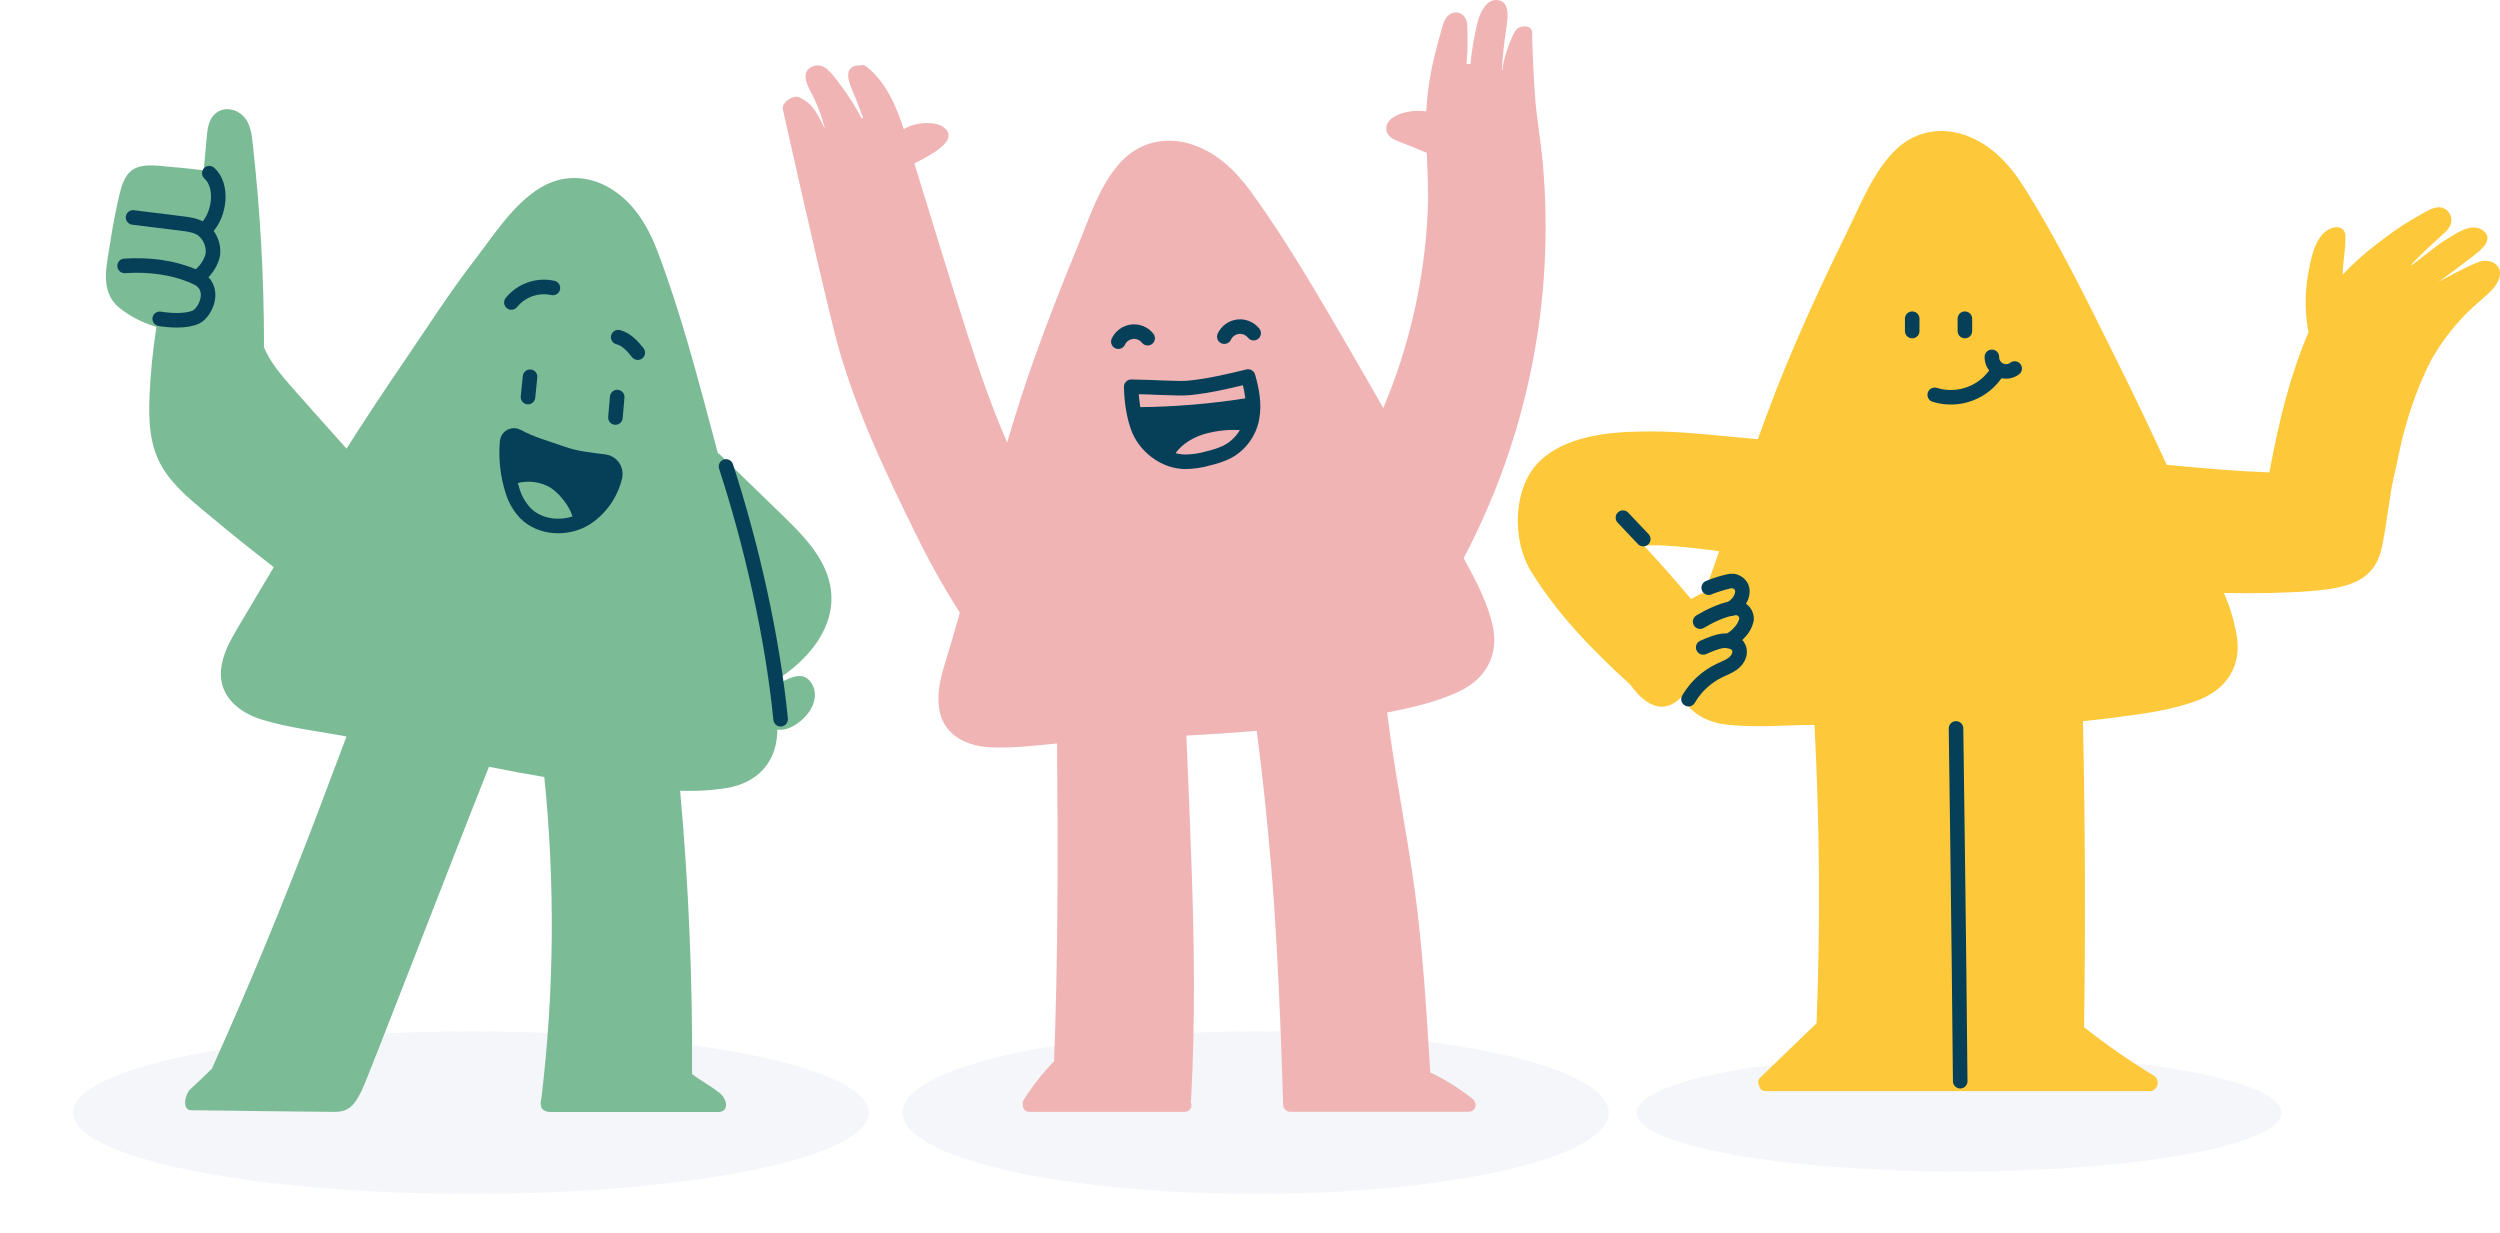 <?xml version="1.0" encoding="UTF-8"?> <svg xmlns="http://www.w3.org/2000/svg" width="446" height="220" viewBox="0 0 446 220" fill="none"><ellipse opacity="0.05" cx="84" cy="198.5" rx="71" ry="14.5" fill="#1D428A"></ellipse><ellipse opacity="0.05" cx="224" cy="198.5" rx="63" ry="14.5" fill="#1D428A"></ellipse><ellipse opacity="0.05" cx="349.5" cy="198.5" rx="57.5" ry="10.5" fill="#1D428A"></ellipse><path fill-rule="evenodd" clip-rule="evenodd" d="M435.215 50.179C436.337 49.57 440.54 47.29 442.339 46.689C444.092 46.088 446.403 47.122 445.944 49.303C445.548 50.964 444.404 51.962 442.662 53.481C441.893 54.151 441.008 54.923 440.02 55.899C437.503 58.452 435.343 61.333 433.597 64.463C431.754 68.155 430.274 72.018 429.179 75.996C428.488 78.364 428.18 79.858 427.828 81.566C427.609 82.631 427.372 83.779 427.015 85.275C426.676 86.688 426.347 88.914 426.007 91.211C425.599 93.965 425.176 96.822 424.704 98.505C423.258 103.676 418.775 104.957 412.154 105.455C408.042 105.784 402.338 105.905 396.747 105.784C397.875 108.355 398.666 111.06 399.101 113.833C399.781 118.979 397.115 122.93 392.398 124.813C387.919 126.604 382.761 127.282 377.944 127.915C377.558 127.966 377.173 128.016 376.792 128.067C375.061 128.295 373.33 128.491 371.599 128.656C371.997 146.861 372.063 165.062 371.798 183.258C375.826 186.431 380.043 189.356 384.426 192.017C384.85 192.402 385.025 192.99 384.881 193.544C384.736 194.097 384.296 194.525 383.738 194.653H314.971C314.377 194.673 313.872 194.22 313.828 193.627C313.542 193.183 313.623 192.597 314.019 192.247L324.076 182.548C324.76 164.782 324.636 147.038 323.704 129.318C322.108 129.326 320.498 129.38 318.884 129.434C315.37 129.552 311.839 129.671 308.393 129.318C304.87 128.972 301.464 127.396 300.11 124.211C299.531 124.859 298.825 125.382 298.037 125.748C295.124 126.968 292.58 124.544 290.797 122.091C284.223 116.149 277.658 109.376 273.053 101.781C269.812 96.44 269.807 87.257 274.468 82.497C279.129 77.736 287.127 77.083 292.644 76.983C298.081 76.867 302.726 77.321 307.939 77.829C309.739 78.005 311.607 78.187 313.599 78.355C315.668 72.595 317.892 66.778 320.562 60.65C323.364 54.211 326.321 47.848 329.434 41.561C329.912 40.596 330.384 39.588 330.864 38.562C332.883 34.25 335.05 29.621 338.466 26.475C341.824 23.385 346.295 22.61 350.584 24.112C355.253 25.743 358.572 29.383 361.143 33.472C366.911 42.642 371.803 52.525 376.622 62.26C377.125 63.276 377.627 64.291 378.129 65.303C381.017 71.133 383.823 77.008 386.547 82.925C387.378 82.999 388.221 83.076 389.079 83.155C393.633 83.573 398.642 84.033 404.857 84.284C406.606 74.867 408.544 67.025 411.829 59.287C411.185 55.845 411.166 52.315 411.773 48.866C411.783 48.808 411.794 48.749 411.805 48.689C412.34 45.765 413.23 40.904 416.78 40.527C417.61 40.456 418.342 41.066 418.424 41.894C418.474 43.177 418.331 44.481 418.187 45.787C418.069 46.857 417.951 47.927 417.94 48.987L418.373 48.554C420.683 46.04 424.12 43.392 426.673 41.544C428.119 40.499 429.623 39.538 431.178 38.666C431.374 38.557 431.588 38.43 431.815 38.296C432.855 37.678 434.162 36.903 435.263 36.978C436.315 37.074 437.161 37.883 437.302 38.93C437.492 40.202 436.653 41.046 435.787 41.821C433.84 43.578 431.953 45.326 430.161 47.196L430.287 47.269C431.073 46.71 431.9 46.061 432.738 45.404C434.098 44.336 435.487 43.246 436.778 42.483C436.918 42.4 437.065 42.311 437.218 42.218C438.828 41.239 441.118 39.847 442.837 41.033C445.122 42.582 442.647 44.582 441.301 45.612C441.182 45.702 441.036 45.813 440.867 45.942C439.358 47.091 436.048 49.613 434.935 50.329C434.935 50.33 435.036 50.276 435.215 50.179ZM306.705 98.335C302.092 97.686 295.535 97.028 293.289 97.366C296.16 100.465 298.96 103.631 301.689 106.865C302.481 106.395 303.302 105.976 304.147 105.61C305.034 103.135 305.883 100.716 306.705 98.335Z" fill="#FDC93A"></path><path d="M348.953 129.949C348.953 129.949 349.455 165.436 349.702 192.887" stroke="#063F58" stroke-width="2.597" stroke-linecap="round" stroke-linejoin="round"></path><path d="M304.836 104.85C305.407 104.547 308.545 103.53 309.164 103.642C309.814 103.744 310.379 104.147 310.687 104.729C311.12 105.594 310.756 107.36 308.839 108.559" stroke="#063F58" stroke-width="2.597" stroke-linecap="round" stroke-linejoin="round"></path><path d="M303.305 110.904C304.884 109.952 307.048 108.9 308.861 108.558C309.222 108.471 309.594 108.439 309.965 108.463C310.963 108.629 311.667 109.532 311.584 110.54C311.381 111.427 310.931 112.237 310.285 112.877C309.743 113.491 309.086 113.992 308.351 114.353" stroke="#063F58" stroke-width="2.597" stroke-linecap="round" stroke-linejoin="round"></path><path d="M303.849 115.5C304.823 115.067 306.389 114.392 307.45 114.314C308.51 114.236 309.748 114.556 310.189 115.521C310.631 116.486 310.124 117.538 309.376 118.196C308.627 118.854 307.645 119.191 306.749 119.624C304.44 120.737 302.517 122.516 301.227 124.731" stroke="#063F58" stroke-width="2.597" stroke-linecap="round" stroke-linejoin="round"></path><path d="M293.158 96.177L289.531 92.347" stroke="#063F58" stroke-width="2.597" stroke-linecap="round" stroke-linejoin="round"></path><path d="M341.138 56.855V59.058" stroke="#063F58" stroke-width="2.597" stroke-linecap="round" stroke-linejoin="round"></path><path d="M350.537 56.855V59.058" stroke="#063F58" stroke-width="2.597" stroke-linecap="round" stroke-linejoin="round"></path><path d="M356.378 66.164C354.063 69.997 349.435 71.76 345.156 70.44" stroke="#063F58" stroke-width="2.597" stroke-linecap="round" stroke-linejoin="round"></path><path d="M355.352 63.663C355.327 64.638 355.864 65.54 356.732 65.984C357.6 66.427 358.646 66.332 359.42 65.74" stroke="#063F58" stroke-width="2.597" stroke-linecap="round" stroke-linejoin="round"></path><path d="M138.268 122.226C138.123 122.287 137.988 122.372 137.87 122.477C137.827 122.256 137.779 122.044 137.736 121.811C144.704 117.673 150.84 110.269 147.296 101.786C145.734 98.038 142.808 95.07 139.939 92.265C136.122 88.544 132.298 84.83 128.466 81.126C128.35 81.011 128.215 80.916 128.068 80.845C127.934 80.347 127.804 79.849 127.674 79.352C124.576 67.81 121.546 55.982 117.288 44.799C115.557 40.281 113.038 36.057 108.78 33.547C104.885 31.232 100.336 31.111 96.424 33.478C91.516 36.447 88.028 42.051 84.597 46.487C80.303 52.035 76.162 58.518 72.202 64.308C68.389 69.887 65.022 75.007 61.816 80.035C58.509 76.322 55.181 72.635 51.905 68.9C50.118 66.871 48.149 64.508 47.067 61.907C47.086 61.808 47.096 61.708 47.097 61.608C47.101 49.761 46.448 37.922 45.141 26.147C44.925 24.225 44.795 22.04 43.31 20.612C42.111 19.465 40.199 19.054 38.77 19.997C37.113 21.092 37.005 23.139 36.836 24.931C36.667 26.723 36.507 28.57 36.343 30.392C34.365 30.133 32.383 29.916 30.396 29.769C28.41 29.622 25.714 29.077 23.853 30.172C22.161 31.167 21.689 33.201 21.256 34.932C20.616 37.68 20.092 40.454 19.668 43.246C19.058 47.283 17.686 51.97 21.3 54.93C23.266 56.472 25.509 57.622 27.908 58.319C27.281 62.333 26.872 66.378 26.683 70.436C26.489 74.834 26.623 79.43 28.925 83.32C31.089 86.981 34.62 89.669 37.831 92.352C41.447 95.367 45.118 98.308 48.845 101.176C46.824 104.565 44.721 108.1 42.475 111.891C40.995 114.376 39.623 116.916 39.42 119.603C39.069 124.212 42.631 127.112 46.673 128.367C51.542 129.873 56.787 130.423 61.82 131.396C59.92 136.365 57.358 143.259 56.233 146.193C50.135 162.097 44.764 175.145 37.801 190.66C37.801 190.69 35.023 193.356 34.01 194.265C32.997 195.174 32.383 198.047 34.127 198.064C42.782 198.164 56.999 198.363 59.613 198.363C62.227 198.363 63.239 197.199 64.546 194.52C65.684 192.179 79.693 155.753 87.232 136.793C90.486 137.442 93.749 138.057 97.026 138.602H97.103C99.043 157.646 98.873 176.846 96.597 195.853C96.545 196.286 95.805 198.385 98.328 198.385H128.116C129.998 198.385 129.912 196.195 128.297 194.923C126.683 193.65 125.073 192.854 123.463 191.599C123.564 174.73 122.855 157.883 121.334 141.06C124.201 141.179 127.072 141.004 129.903 140.536C134.897 139.619 138.29 136.274 138.636 131.093C138.658 130.782 138.671 130.475 138.675 130.163C140.683 130.44 142.691 128.969 143.925 127.54C145.262 125.995 145.946 123.749 144.79 121.914C143.107 119.253 140.406 121.309 138.268 122.226Z" fill="#7BBB96"></path><path d="M28.493 56.878C30.367 57.19 33.254 57.358 34.959 56.562C36.664 55.766 38.853 51.222 34.924 49.452C30.994 47.682 26.541 47.149 22.227 47.435" stroke="#063F58" stroke-width="2.597" stroke-linecap="round" stroke-linejoin="round"></path><path d="M34.926 49.452C36.406 49.019 38.02 46.47 38.007 44.93C38.031 43.363 37.31 41.877 36.064 40.926C35.012 40.204 33.692 40.026 32.424 39.871L23.734 38.793" stroke="#063F58" stroke-width="2.597" stroke-linecap="round" stroke-linejoin="round"></path><path d="M36.91 40.602C39.212 38.187 39.831 33.119 37.343 30.891" stroke="#063F58" stroke-width="2.597" stroke-linecap="round" stroke-linejoin="round"></path><path d="M129.523 83.217C134.089 97.264 137.802 113.61 139.265 128.311" stroke="#063F58" stroke-width="2.597" stroke-linecap="round" stroke-linejoin="round"></path><path d="M107.854 82.359C105.223 81.995 102.955 81.861 100.207 80.883C97.459 79.905 95.014 79.299 92.283 77.828C91.918 77.625 91.475 77.624 91.109 77.823C90.743 78.022 90.503 78.394 90.474 78.81C90.308 80.98 90.43 83.163 90.838 85.301H90.933C93.294 84.368 95.939 84.46 98.229 85.557C100.484 86.647 102.933 89.716 103.466 92.165L103.634 92.957C103.946 92.812 104.249 92.65 104.543 92.472C107.175 90.738 109.036 88.054 109.737 84.981C109.862 84.38 109.73 83.754 109.372 83.256C109.014 82.757 108.463 82.432 107.854 82.359V82.359Z" fill="#063F58"></path><path d="M94.199 70.835L94.562 67.208" stroke="#063F58" stroke-width="2.597" stroke-linecap="round" stroke-linejoin="round"></path><path d="M109.791 74.483L110.111 70.835" stroke="#063F58" stroke-width="2.597" stroke-linecap="round" stroke-linejoin="round"></path><path d="M91.231 53.966C93.01 51.768 95.877 50.763 98.639 51.37" stroke="#063F58" stroke-width="2.597" stroke-linecap="round" stroke-linejoin="round"></path><path d="M110.285 60.149C111.731 60.517 112.86 61.746 113.778 62.919" stroke="#063F58" stroke-width="2.597" stroke-linecap="round" stroke-linejoin="round"></path><path fill-rule="evenodd" clip-rule="evenodd" d="M92.28 77.828C91.915 77.626 91.473 77.624 91.106 77.823C90.74 78.022 90.5 78.394 90.471 78.81C90.211 81.812 90.554 84.836 91.48 87.704C91.936 89.142 92.71 90.46 93.743 91.559C96.487 94.329 101.23 94.507 104.54 92.447C107.172 90.712 109.033 88.029 109.734 84.956C109.851 84.361 109.717 83.743 109.363 83.251C109.008 82.759 108.466 82.436 107.864 82.359C105.233 81.995 102.965 81.861 100.217 80.883C97.469 79.905 95.011 79.299 92.28 77.828Z" stroke="#063F58" stroke-width="2.597" stroke-linecap="round" stroke-linejoin="round"></path><path d="M90.93 85.276C93.291 84.342 95.936 84.435 98.226 85.531C100.481 86.622 102.93 89.69 103.463 92.14" stroke="#063F58" stroke-width="2.597" stroke-linecap="round" stroke-linejoin="round"></path><path d="M261.121 99.569C272.595 77.791 277.483 53.146 275.19 28.638C274.818 24.743 274.108 20.917 273.836 17.027C273.572 13.309 273.321 7.406 273.338 5.879C273.355 4.351 271.127 4.459 270.46 5.346C269.794 6.233 268.296 9.804 268.024 12.548L267.941 12.522C268.063 10.111 268.315 7.708 268.694 5.325C268.893 3.771 269.633 0.248 267.128 0.01C265.146 -0.18 264.029 2.321 263.622 3.858C263.002 6.357 262.569 8.898 262.324 11.461L261.632 11.388C261.835 9.016 261.873 6.633 261.744 4.256C261.597 2.568 259.87 1.538 258.425 2.719C257.598 3.395 257.382 4.537 257.105 5.515C256.672 7.073 256.239 8.635 255.867 10.215C255.168 13.04 254.714 15.92 254.508 18.823C254.487 19.169 254.474 19.515 254.456 19.861C253.311 19.703 252.147 19.744 251.016 19.983C249.566 20.29 247.411 21.056 247.311 22.843C247.207 24.708 249.596 25.232 250.899 25.764L254.452 27.223L254.534 27.253C254.673 30.676 254.863 34.104 254.716 37.527C254.457 43.576 253.656 49.59 252.323 55.496C250.99 61.419 249.135 67.211 246.779 72.806C245.282 70.155 243.767 67.511 242.235 64.874C236.228 54.544 230.213 43.923 223.193 34.238C220.358 30.343 216.805 26.911 212.036 25.583C207.661 24.371 203.251 25.44 200.092 28.746C196.132 32.896 194.232 39.219 192.081 44.395C189.389 50.878 186.858 57.423 184.486 64.03C182.785 68.79 181.193 73.806 179.678 78.943C176.982 72.741 174.749 66.336 172.68 59.901C169.4 49.679 166.284 39.41 163.12 29.153C165.284 28.028 171.455 25.141 168.396 22.731C167.033 21.662 164.293 21.865 162.77 22.341C162.23 22.507 161.716 22.747 161.242 23.055C159.84 18.849 158.118 14.746 154.616 11.898C154.235 11.592 153.718 11.512 153.262 11.691C152.119 11.595 151.124 12.353 151.336 13.855C151.526 15.188 152.301 16.59 152.773 17.849C153.175 18.918 153.573 19.983 153.972 21.052L153.712 21.116C152.523 18.832 151.131 16.66 149.553 14.625C148.493 13.266 147.039 11.016 144.987 11.834C142.867 12.699 143.866 14.932 144.624 16.356C145.756 18.477 146.617 20.732 147.186 23.068C145.913 20.532 145.16 18.498 142.525 17.343C141.538 16.91 139.37 18.243 139.669 19.541C139.967 20.839 145.485 45.732 148.826 59.105C151.946 71.603 157.603 83.543 163.28 95.072C165.66 99.968 168.317 104.723 171.239 109.315C170.343 112.504 169.443 115.594 168.53 118.528C167.664 121.289 167.093 124.128 167.6 126.773C168.465 131.317 172.667 133.182 176.895 133.333C180.76 133.472 184.685 133.017 188.58 132.632C188.736 151.544 188.775 170.443 188.044 189.325C186.009 191.429 184.196 193.736 182.634 196.21C182.441 196.478 182.385 196.821 182.482 197.137C182.459 197.457 182.572 197.772 182.794 198.005C183.016 198.237 183.325 198.365 183.647 198.357H211.374C211.796 198.349 212.184 198.121 212.395 197.755C212.606 197.389 212.609 196.939 212.404 196.57C212.448 196.473 212.475 196.369 212.482 196.262C213.257 182.293 213.058 168.219 212.564 154.284C212.293 146.598 211.987 138.915 211.647 131.234C215.84 131.005 220.029 130.737 224.197 130.369C225.175 137.83 226.006 145.581 226.824 155.149C228.252 171.91 228.91 197.128 228.91 197.128C228.923 197.465 229.081 197.78 229.343 197.993C229.562 198.224 229.869 198.35 230.187 198.34H262.069C262.482 198.337 262.865 198.121 263.08 197.769C263.296 197.417 263.315 196.978 263.129 196.609C263.064 196.396 262.934 196.21 262.757 196.076C260.405 194.213 257.853 192.616 255.149 191.316C254.508 180.579 253.816 169.128 252.349 158.486C250.86 147.714 248.791 137.843 247.463 127.11C251.847 126.245 256.425 125.21 260.39 123.315C264.968 121.125 267.37 117.005 266.349 111.916C265.483 107.601 263.25 103.494 261.121 99.569Z" fill="#F0B4B5"></path><path d="M208.122 81.008C209.182 78.844 211.489 77.178 214.111 76.295C216.816 75.466 219.663 75.208 222.472 75.538L223.078 75.672C223.196 75.307 223.292 74.936 223.368 74.56C223.508 73.779 223.565 72.985 223.537 72.192L222.671 72.301C216.245 73.323 209.752 73.87 203.244 73.936H202.379C202.607 75.124 202.991 76.277 203.521 77.364C204.498 79.161 206.011 80.609 207.849 81.506C208.009 81.203 208.122 81.008 208.122 81.008Z" fill="#063F58"></path><path fill-rule="evenodd" clip-rule="evenodd" d="M212.074 69.206C215.679 68.855 219.18 68.011 222.66 67.172C223.344 69.591 223.828 72.101 223.365 74.559C222.883 77.213 221.181 79.486 218.769 80.696C217.756 81.154 216.699 81.509 215.614 81.756C214.232 82.163 212.801 82.376 211.36 82.388C207.872 82.284 204.921 80.004 203.51 77.364C202.644 75.784 201.87 72.603 201.805 68.998C205.332 69.02 210.192 69.392 212.074 69.206Z" stroke="#063F58" stroke-width="2.597" stroke-linecap="round" stroke-linejoin="round"></path><path d="M222.475 75.538C219.668 75.209 216.824 75.467 214.122 76.295C211.5 77.161 209.193 78.84 208.133 81.008" stroke="#063F58" stroke-width="2.597" stroke-linecap="round" stroke-linejoin="round"></path><path d="M203.242 73.936C209.749 73.871 216.242 73.325 222.669 72.305C222.786 72.305 222.938 72.305 222.972 72.378C223.007 72.452 222.747 72.443 222.842 72.378" stroke="#063F58" stroke-width="2.597" stroke-linecap="round" stroke-linejoin="round"></path><path d="M199.508 60.953C199.96 59.979 200.885 59.309 201.951 59.183C203.018 59.056 204.073 59.492 204.74 60.334" stroke="#063F58" stroke-width="2.597" stroke-linecap="round" stroke-linejoin="round"></path><path d="M218.414 60.057C218.867 59.083 219.793 58.413 220.86 58.287C221.927 58.161 222.983 58.596 223.651 59.438" stroke="#063F58" stroke-width="2.597" stroke-linecap="round" stroke-linejoin="round"></path></svg> 